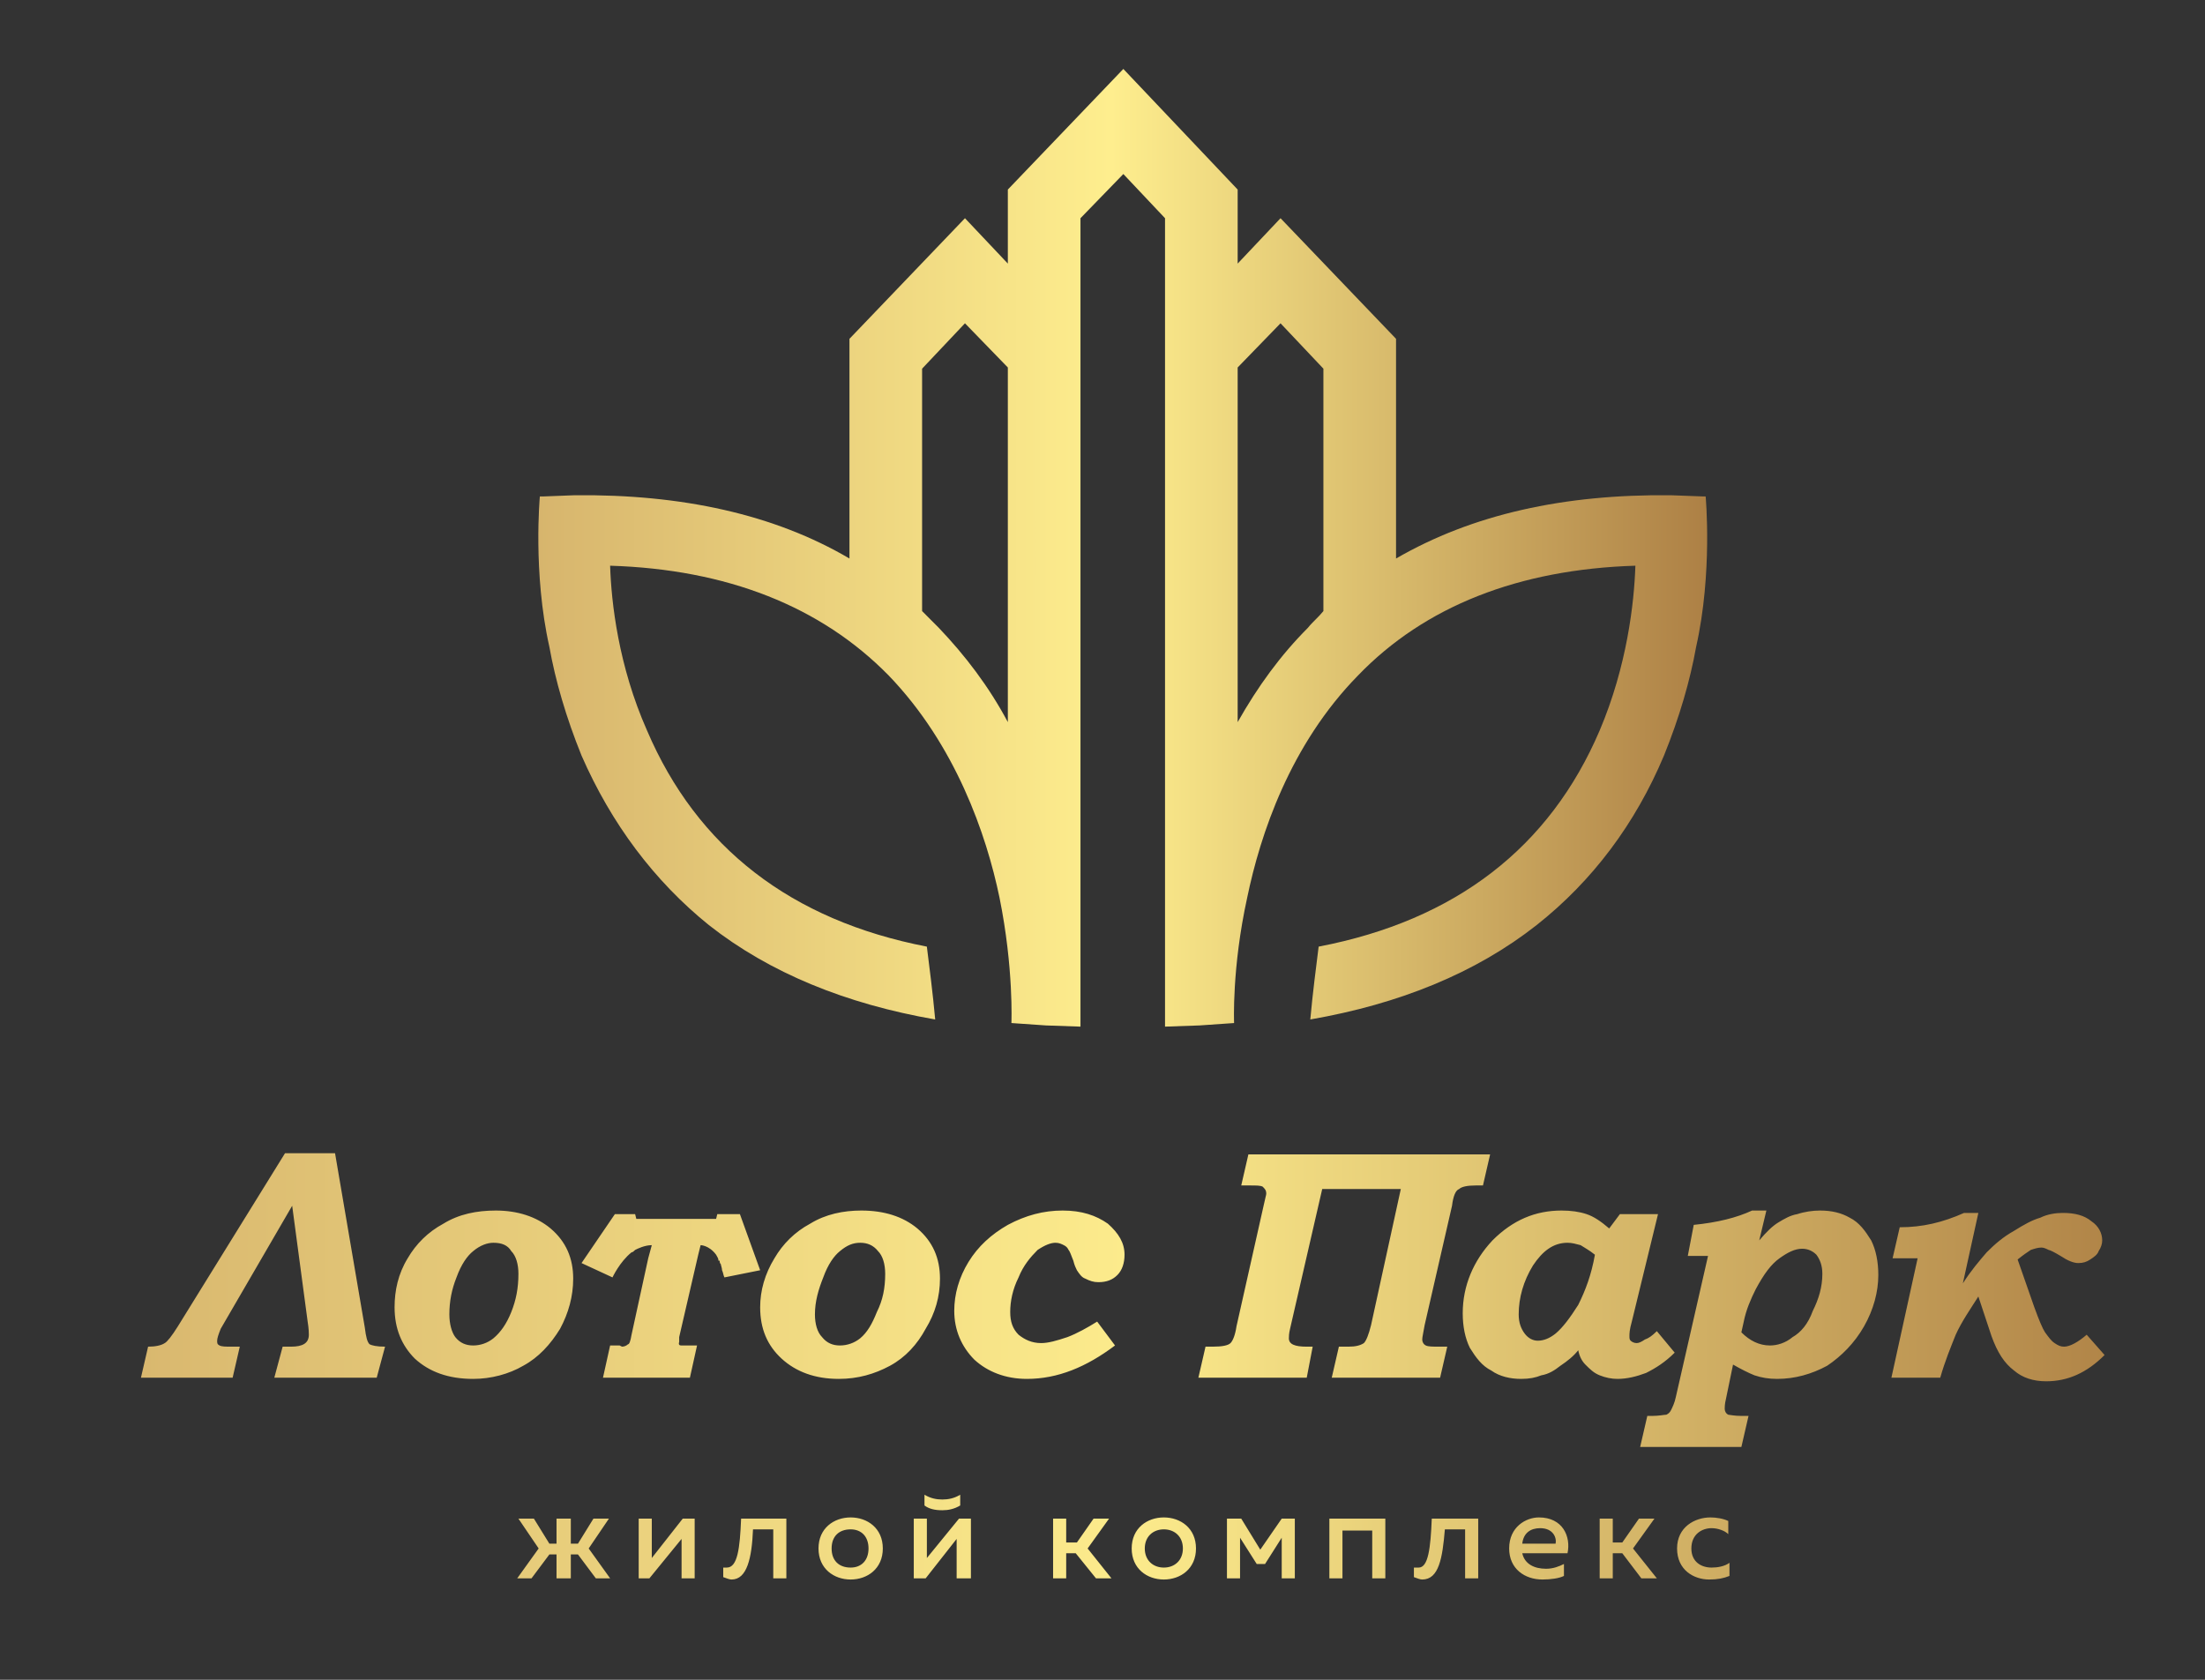 <?xml version="1.0" encoding="UTF-8"?> <svg xmlns="http://www.w3.org/2000/svg" width="168" height="128" viewBox="0 0 168 128" fill="none"><rect x="0" y="0" width="168" height="128" fill="#333333" stroke="none"/><path d="M45.396 120.268L44.035 118.448H43.491V120.268H42.402V118.448H41.858L40.497 120.268H39.408L41.041 117.993L39.499 115.719H40.678L41.858 117.629H42.402V115.719H43.491V117.629H44.035L45.215 115.719H46.394L44.852 117.993L46.485 120.268H45.396ZM48.662 120.268V115.719H49.66V118.721L52.019 115.719H52.927V120.268H51.929V117.265L49.479 120.268H48.662ZM55.739 120.359C55.558 120.359 55.376 120.268 55.104 120.177V119.449C55.195 119.449 55.285 119.449 55.376 119.449C56.193 119.449 56.374 117.993 56.465 115.719H59.913V120.268H58.915V116.537H57.372C57.282 118.721 56.919 120.359 55.739 120.359ZM64.812 115.628C66.082 115.628 67.262 116.446 67.262 117.993C67.262 119.54 66.082 120.359 64.812 120.359C63.542 120.359 62.362 119.54 62.362 117.993C62.362 116.446 63.542 115.628 64.812 115.628ZM64.812 116.537C63.905 116.537 63.361 117.083 63.361 117.993C63.361 118.903 63.905 119.449 64.812 119.449C65.629 119.449 66.173 118.903 66.173 117.993C66.173 117.083 65.629 116.537 64.812 116.537ZM69.621 120.268V115.719H70.619V118.721L73.068 115.719H73.975V120.268H72.887V117.265L70.528 120.268H69.621ZM71.798 115.081C71.254 115.081 70.8 114.99 70.437 114.718V113.899C70.891 114.172 71.344 114.263 71.798 114.263C72.252 114.263 72.705 114.172 73.159 113.899V114.718C72.705 114.99 72.252 115.081 71.798 115.081ZM80.236 120.268V115.719H81.234V117.538H82.05L83.32 115.719H84.5L82.867 117.993L84.681 120.268H83.502L81.96 118.357H81.234V120.268H80.236ZM88.673 115.628C89.944 115.628 91.123 116.446 91.123 117.993C91.123 119.54 89.944 120.359 88.673 120.359C87.403 120.359 86.224 119.54 86.224 117.993C86.224 116.446 87.403 115.628 88.673 115.628ZM88.673 116.537C87.857 116.537 87.222 117.083 87.222 117.993C87.222 118.903 87.857 119.449 88.673 119.449C89.49 119.449 90.125 118.903 90.125 117.993C90.125 117.083 89.49 116.537 88.673 116.537ZM93.482 120.268V115.719H94.571L96.022 118.084L97.655 115.719H98.653V120.268H97.655V117.174L96.385 119.176H95.75L94.48 117.174V120.268H93.482ZM101.285 120.268V115.719H105.549V120.268H104.551V116.628H102.283V120.268H101.285ZM108.361 120.359C108.18 120.359 107.998 120.268 107.726 120.177V119.449C107.908 119.449 107.998 119.449 108.089 119.449C108.815 119.449 108.996 117.993 109.087 115.719H112.626V120.268H111.628V116.537H110.085C109.904 118.721 109.632 120.359 108.361 120.359ZM117.253 115.628C119.067 115.628 119.702 117.083 119.43 118.357H115.982C116.164 119.176 116.89 119.54 117.797 119.54C118.341 119.54 118.795 119.358 119.158 119.176V120.086C118.795 120.268 118.16 120.359 117.525 120.359C116.164 120.359 114.984 119.54 114.984 117.993C114.984 116.355 116.255 115.628 117.253 115.628ZM117.343 116.446C116.617 116.446 116.073 116.81 115.982 117.629H118.523C118.614 117.174 118.341 116.446 117.343 116.446ZM121.88 120.268V115.719H122.878V117.538H123.603L124.874 115.719H126.053L124.42 117.993L126.235 120.268H125.055L123.603 118.357H122.878V120.268H121.88ZM130.317 115.628C130.771 115.628 131.316 115.719 131.678 115.901V116.901C131.406 116.628 130.862 116.446 130.408 116.446C129.682 116.446 128.866 116.901 128.866 117.993C128.866 118.994 129.592 119.449 130.408 119.449C130.862 119.449 131.406 119.358 131.769 119.085V120.086C131.316 120.268 130.862 120.359 130.227 120.359C129.047 120.359 127.777 119.631 127.777 117.993C127.777 116.355 129.138 115.628 130.317 115.628ZM18.269 102.616H17.634C17.18 102.616 16.908 102.616 16.726 102.525C16.545 102.434 16.545 102.343 16.545 102.161C16.545 101.979 16.636 101.706 16.817 101.251L22.261 91.879L23.44 100.705C23.531 101.251 23.531 101.615 23.531 101.706C23.531 102.343 23.077 102.616 22.17 102.616H21.535L20.9 104.981H28.702L29.337 102.616C28.702 102.616 28.339 102.525 28.158 102.434C27.977 102.252 27.886 101.888 27.795 101.16L25.527 87.875H21.716L13.551 101.069C13.097 101.797 12.734 102.252 12.553 102.343C12.281 102.525 11.827 102.616 11.283 102.616L10.738 104.981H17.724L18.269 102.616ZM42.675 101.251C43.309 100.068 43.672 98.794 43.672 97.429C43.672 95.882 43.128 94.608 41.949 93.608C40.86 92.698 39.408 92.243 37.775 92.243C36.323 92.243 34.962 92.516 33.783 93.244C32.604 93.88 31.696 94.79 31.061 95.882C30.336 97.065 30.063 98.339 30.063 99.613C30.063 101.251 30.608 102.525 31.606 103.526C32.694 104.526 34.146 105.072 36.051 105.072C37.412 105.072 38.773 104.708 39.862 104.072C41.041 103.435 41.949 102.434 42.675 101.251ZM38.955 99.977C38.592 100.887 38.138 101.524 37.594 101.979C37.14 102.343 36.596 102.525 36.051 102.525C35.507 102.525 35.053 102.343 34.69 101.888C34.418 101.524 34.237 100.887 34.237 100.159C34.237 99.158 34.418 98.248 34.781 97.338C35.144 96.337 35.598 95.7 36.051 95.336C36.596 94.881 37.14 94.699 37.594 94.699C38.229 94.699 38.682 94.881 38.955 95.336C39.318 95.7 39.499 96.337 39.499 97.065C39.499 98.157 39.318 99.067 38.955 99.977ZM59.55 103.526C60.639 104.526 62.09 105.072 63.905 105.072C65.356 105.072 66.626 104.708 67.806 104.072C68.985 103.435 69.893 102.434 70.528 101.251C71.254 100.068 71.617 98.794 71.617 97.429C71.617 95.882 71.072 94.608 69.893 93.608C68.804 92.698 67.352 92.243 65.629 92.243C64.267 92.243 62.907 92.516 61.727 93.244C60.548 93.88 59.641 94.79 59.005 95.882C58.28 97.065 57.917 98.339 57.917 99.613C57.917 101.251 58.461 102.525 59.55 103.526ZM62.725 97.338C63.088 96.337 63.542 95.7 63.995 95.336C64.54 94.881 64.993 94.699 65.538 94.699C66.082 94.699 66.536 94.881 66.899 95.336C67.262 95.7 67.443 96.337 67.443 97.065C67.443 98.157 67.262 99.067 66.808 99.977C66.445 100.887 66.082 101.524 65.538 101.979C65.084 102.343 64.54 102.525 63.995 102.525C63.451 102.525 62.998 102.343 62.635 101.888C62.272 101.524 62.09 100.887 62.09 100.159C62.09 99.158 62.362 98.248 62.725 97.338ZM83.593 100.705C82.867 101.16 82.05 101.615 81.325 101.888C80.508 102.161 79.873 102.343 79.328 102.343C78.603 102.343 78.058 102.07 77.605 101.706C77.151 101.251 76.969 100.705 76.969 99.977C76.969 99.158 77.151 98.248 77.605 97.338C77.967 96.428 78.512 95.791 79.056 95.245C79.601 94.881 80.054 94.699 80.417 94.699C80.689 94.699 80.871 94.79 81.052 94.881C81.234 94.972 81.325 95.063 81.415 95.245C81.506 95.336 81.597 95.609 81.778 96.064C81.869 96.428 81.96 96.61 82.05 96.792C82.232 97.065 82.413 97.338 82.685 97.429C83.048 97.611 83.32 97.702 83.683 97.702C84.319 97.702 84.772 97.52 85.135 97.156C85.498 96.792 85.679 96.246 85.679 95.609C85.679 94.699 85.226 93.972 84.409 93.244C83.502 92.607 82.413 92.243 80.962 92.243C79.51 92.243 78.149 92.607 76.788 93.335C75.518 94.062 74.52 94.972 73.794 96.155C73.068 97.338 72.705 98.612 72.705 99.886C72.705 101.342 73.25 102.616 74.248 103.617C75.246 104.526 76.607 105.072 78.24 105.072C80.599 105.072 82.776 104.163 84.954 102.525L83.593 100.705ZM111.99 102.707C112.444 103.435 112.898 104.072 113.623 104.435C114.259 104.89 115.075 105.072 115.892 105.072C116.527 105.072 116.98 104.981 117.434 104.799C117.978 104.708 118.432 104.435 118.886 104.072C119.43 103.708 119.884 103.344 120.247 102.889C120.337 103.344 120.519 103.708 120.791 103.981C121.154 104.344 121.426 104.617 121.88 104.799C122.333 104.981 122.787 105.072 123.241 105.072C123.966 105.072 124.692 104.89 125.418 104.617C126.144 104.254 126.87 103.799 127.596 103.071L126.235 101.433C125.872 101.797 125.599 101.979 125.327 102.07C125.055 102.252 124.874 102.343 124.692 102.343C124.511 102.343 124.329 102.252 124.239 102.161C124.148 102.07 124.148 101.979 124.148 101.797C124.148 101.615 124.148 101.342 124.329 100.705L126.325 92.516H123.422L122.606 93.608C121.971 93.062 121.426 92.698 120.882 92.516C120.337 92.334 119.702 92.243 118.976 92.243C116.98 92.243 115.257 92.971 113.714 94.517C112.263 96.064 111.446 97.975 111.446 100.068C111.446 101.069 111.628 101.979 111.99 102.707ZM116.799 96.428C117.525 95.336 118.341 94.699 119.43 94.699C119.793 94.699 120.065 94.79 120.428 94.881C120.7 95.063 121.063 95.245 121.517 95.609C121.245 97.156 120.791 98.339 120.247 99.431C119.612 100.432 119.067 101.16 118.523 101.615C118.069 101.979 117.616 102.161 117.162 102.161C116.799 102.161 116.436 101.979 116.164 101.615C115.892 101.251 115.71 100.796 115.71 100.159C115.71 98.885 116.073 97.611 116.799 96.428ZM127.323 107.438C127.233 107.62 127.142 107.711 126.96 107.802C126.779 107.802 126.416 107.893 125.872 107.893H125.509L124.964 110.259H132.676L133.221 107.893H132.676C132.132 107.893 131.769 107.802 131.678 107.802C131.497 107.711 131.406 107.529 131.406 107.347C131.406 107.256 131.406 106.983 131.497 106.619L132.041 103.981C132.676 104.344 133.221 104.617 133.674 104.799C134.219 104.981 134.763 105.072 135.398 105.072C136.759 105.072 138.029 104.708 139.209 104.072C140.298 103.344 141.296 102.343 142.022 101.069C142.747 99.795 143.11 98.43 143.11 97.156C143.11 96.155 142.929 95.245 142.566 94.517C142.112 93.79 141.659 93.153 140.934 92.789C140.298 92.425 139.572 92.243 138.664 92.243C138.12 92.243 137.485 92.334 136.94 92.516C136.396 92.607 135.942 92.88 135.489 93.153C135.035 93.426 134.581 93.88 134.037 94.517L134.581 92.243H133.493C132.313 92.789 130.862 93.153 129.047 93.335L128.594 95.7H130.136L127.686 106.437C127.596 106.892 127.414 107.256 127.323 107.438ZM132.858 100.705C133.039 99.795 133.402 98.976 133.765 98.248C134.4 97.065 134.944 96.337 135.58 95.882C136.215 95.427 136.759 95.154 137.303 95.154C137.757 95.154 138.12 95.336 138.392 95.609C138.664 95.973 138.846 96.428 138.846 97.065C138.846 98.066 138.574 98.976 138.12 99.886C137.757 100.887 137.213 101.524 136.578 101.888C136.033 102.343 135.398 102.525 134.854 102.525C134.037 102.525 133.311 102.161 132.676 101.524L132.858 100.705ZM151.729 101.797C152.183 103.071 152.727 103.89 153.452 104.435C154.087 104.981 154.906 105.254 155.903 105.254C157.535 105.254 158.986 104.617 160.349 103.253L158.986 101.706C158.352 102.252 157.717 102.616 157.263 102.616C156.991 102.616 156.81 102.525 156.538 102.343C156.266 102.161 156.085 101.888 155.813 101.524C155.631 101.251 155.359 100.614 154.996 99.613L153.724 95.973C154.178 95.609 154.45 95.427 154.724 95.245C154.996 95.154 155.268 95.063 155.54 95.063C155.722 95.063 155.903 95.154 156.085 95.245C156.175 95.245 156.538 95.427 156.991 95.7C157.535 96.064 157.989 96.246 158.352 96.246C158.714 96.246 158.986 96.155 159.258 95.973C159.533 95.791 159.805 95.609 159.896 95.336C160.077 95.063 160.168 94.79 160.168 94.517C160.168 93.972 159.896 93.426 159.349 93.062C158.805 92.607 158.08 92.425 157.173 92.425C156.629 92.425 155.994 92.516 155.45 92.789C154.815 92.971 154.178 93.335 153.452 93.79C152.636 94.244 152.001 94.79 151.367 95.427C150.823 96.064 150.188 96.792 149.551 97.793L150.732 92.425H149.641C148.009 93.153 146.467 93.517 144.742 93.517L144.198 95.882H146.105L144.107 104.981H147.828C148.19 103.708 148.644 102.616 149.007 101.706C149.46 100.705 150.097 99.795 150.732 98.794L151.729 101.797ZM48.118 95.427C48.209 95.427 48.3 95.336 48.39 95.245C48.572 95.154 49.116 94.881 49.66 94.881L49.388 95.882L48.118 101.706C48.027 102.252 47.937 102.434 47.846 102.434C47.755 102.525 47.574 102.616 47.392 102.616L47.211 102.525H46.485L45.941 104.981H52.564L53.108 102.525H52.11C52.019 102.525 51.929 102.525 51.929 102.525C51.838 102.525 51.657 102.525 51.747 102.252C51.747 102.161 51.747 101.979 51.747 101.888L53.199 95.609C53.199 95.609 53.289 95.245 53.38 94.881C53.38 94.881 54.016 94.881 54.56 95.609C54.651 95.791 54.741 95.882 54.741 96.064H54.832C54.832 96.155 54.832 96.246 54.923 96.337C54.923 96.428 55.013 96.61 55.013 96.792C55.104 96.974 55.104 97.156 55.195 97.338L57.917 96.792L56.374 92.516H54.651L54.56 92.88H48.481L48.39 92.516H46.848L44.307 96.246L46.666 97.338C46.666 97.338 47.211 96.155 48.118 95.427ZM100.014 102.616H99.561C98.653 102.616 98.2 102.434 98.2 101.979C98.2 101.888 98.2 101.615 98.291 101.251L100.74 90.605H106.728L104.46 100.978C104.278 101.706 104.097 102.161 103.916 102.343C103.643 102.525 103.281 102.616 102.736 102.616H102.01L101.466 104.981H109.722L110.267 102.616H109.632C109.178 102.616 108.815 102.616 108.633 102.525C108.452 102.434 108.361 102.252 108.361 102.07C108.361 101.888 108.452 101.524 108.543 100.978L110.63 91.879C110.72 91.151 110.902 90.696 111.174 90.605C111.355 90.423 111.809 90.332 112.444 90.332H112.988L113.533 87.966H95.115L94.571 90.332H95.206C95.75 90.332 96.022 90.332 96.204 90.423C96.385 90.605 96.476 90.696 96.476 90.969C96.476 91.06 96.385 91.333 96.294 91.788L94.208 101.069C94.117 101.706 93.936 102.161 93.754 102.343C93.573 102.525 93.119 102.616 92.393 102.616H91.849L91.305 104.981H99.561L100.014 102.616Z" fill="url(#paint0_linear_123_8)"></path><path d="M129.954 37.829H129.773L127.323 37.738C119.158 37.647 112.171 39.194 106.365 42.56V25.818L97.564 16.628L94.298 20.086V14.444L85.588 5.254L76.788 14.444V20.086L73.521 16.628L64.721 25.818V42.56C59.005 39.194 51.928 37.647 43.763 37.738L41.404 37.829H41.132C41.132 37.829 40.587 43.653 41.858 49.294C42.311 51.842 43.128 54.662 44.307 57.574C46.575 62.761 49.842 67.128 54.015 70.495C58.642 74.135 64.449 76.501 71.253 77.683C71.072 75.681 70.799 73.589 70.618 72.133C60.275 70.131 53.108 64.581 49.297 55.663C47.12 50.75 46.575 45.927 46.485 43.107C55.376 43.38 62.543 46.2 67.715 51.478C72.796 56.755 75.155 63.58 76.153 68.402C77.241 73.771 77.06 77.956 77.06 77.956L79.691 78.138L82.322 78.229V65.581V64.035V16.628L85.588 13.261L88.764 16.628V78.229L91.395 78.138L94.026 77.956C94.026 77.956 93.844 73.771 95.024 68.402C96.022 63.58 98.29 56.755 103.462 51.478C108.542 46.2 115.71 43.38 124.601 43.107C124.51 45.927 123.966 50.75 121.879 55.663C118.069 64.581 110.901 70.131 100.468 72.133C100.286 73.589 100.014 75.681 99.832 77.683C106.637 76.501 112.444 74.135 117.071 70.495C121.335 67.128 124.601 62.761 126.779 57.574C127.958 54.662 128.775 51.842 129.228 49.294C130.498 43.653 129.954 37.829 129.954 37.829ZM71.525 47.838C71.072 47.383 70.709 47.019 70.255 46.564V28.093L73.521 24.635L76.788 28.002V55.026C75.336 52.297 73.521 49.931 71.525 47.838ZM100.831 46.564C100.468 47.019 100.014 47.383 99.651 47.838C97.564 49.931 95.84 52.297 94.298 55.026V28.002L97.564 24.635L100.831 28.093V46.564Z" fill="url(#paint1_linear_123_8)"></path><defs><linearGradient id="paint0_linear_123_8" x1="10.75" y1="104.123" x2="160.361" y2="104.123" gradientUnits="userSpaceOnUse"><stop stop-color="#D9B86F"></stop><stop offset="0.502" stop-color="#FCEB8C"></stop><stop offset="1" stop-color="#B18548"></stop></linearGradient><linearGradient id="paint1_linear_123_8" x1="41.044" y1="41.727" x2="130.065" y2="41.727" gradientUnits="userSpaceOnUse"><stop stop-color="#D7B56D"></stop><stop offset="0.49" stop-color="#FEEE8E"></stop><stop offset="1" stop-color="#AD8045"></stop></linearGradient></defs></svg> 